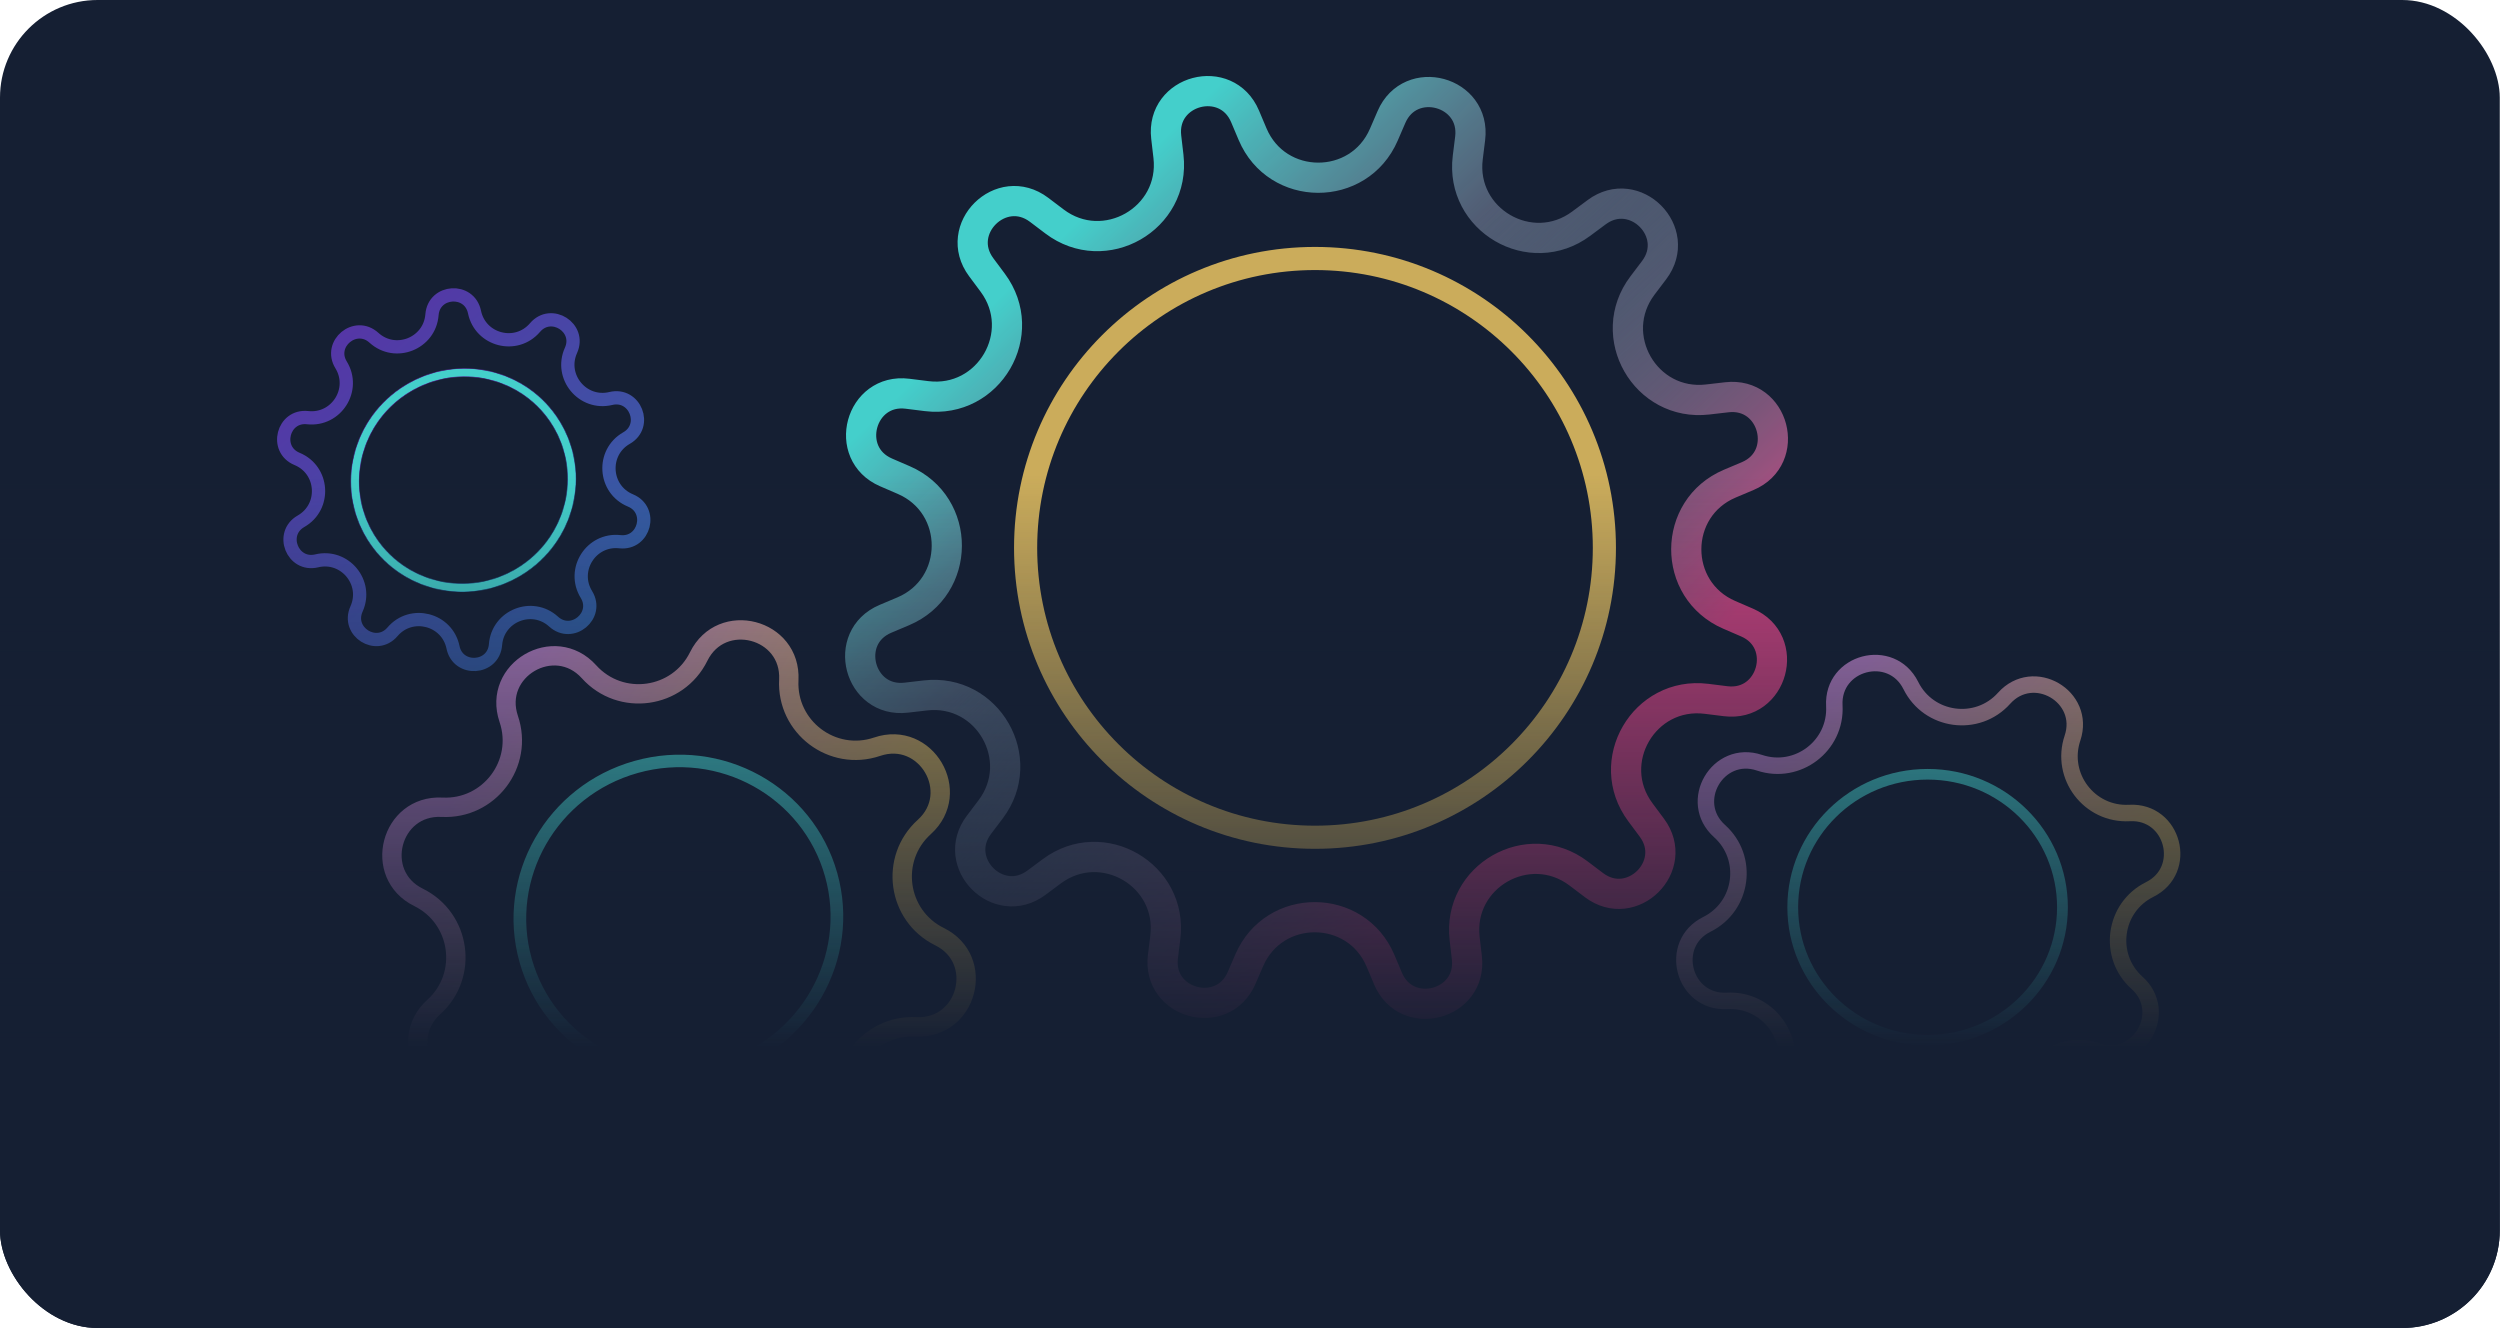 <svg width="3125" height="1660" viewBox="0 0 3125 1660" fill="none" xmlns="http://www.w3.org/2000/svg">
<g clip-path="url(#clip0_10438_26907)">
<rect width="3124.71" height="1660" rx="122.059" fill="#151F33"/>
<path d="M2019.93 684.841C2019.93 892.602 1851.51 1061.03 1643.75 1061.03C1435.99 1061.03 1267.56 892.602 1267.56 684.841C1267.56 477.081 1435.99 308.657 1643.75 308.657C1851.51 308.657 2019.93 477.081 2019.93 684.841ZM1296.48 684.841C1296.48 876.634 1451.96 1032.11 1643.75 1032.11C1835.54 1032.11 1991.02 876.634 1991.02 684.841C1991.02 493.049 1835.54 337.57 1643.75 337.57C1451.96 337.57 1296.48 493.049 1296.48 684.841Z" fill="#CBAC5B"/>
<path d="M1457.77 171.445C1450.9 112.313 1533.18 90.633 1556.34 145.476L1565.7 167.656C1596.25 240.015 1698.64 240.441 1729.79 168.339L1739.34 146.238C1762.96 91.59 1845.05 113.954 1837.68 173.028L1834.7 196.919C1824.98 274.859 1913.44 326.423 1976.47 279.558L1995.79 265.193C2043.57 229.672 2103.48 290.088 2067.56 337.564L2053.04 356.764C2005.65 419.402 2056.48 508.287 2134.49 499.216L2158.41 496.435C2217.54 489.56 2239.22 571.839 2184.38 594.995L2162.2 604.361C2089.84 634.912 2089.41 737.301 2161.51 768.455L2183.62 778.004C2238.26 801.617 2215.9 883.712 2156.83 876.345L2132.94 873.365C2054.99 863.645 2003.43 952.103 2050.3 1015.13L2064.66 1034.45C2100.18 1082.23 2039.77 1142.14 1992.29 1106.22L1973.09 1091.7C1910.45 1044.31 1821.57 1095.14 1830.64 1173.15L1833.42 1197.07C1840.29 1256.2 1758.02 1277.88 1734.86 1223.04L1725.49 1200.86C1694.94 1128.5 1592.55 1128.07 1561.4 1200.17L1551.85 1222.28C1528.24 1276.92 1446.14 1254.56 1453.51 1195.49L1456.49 1171.6C1466.21 1093.65 1377.75 1042.09 1314.72 1088.96L1295.4 1103.32C1247.63 1138.84 1187.71 1078.43 1223.63 1030.95L1238.16 1011.75C1285.54 949.112 1234.72 860.228 1156.7 869.299L1132.78 872.079C1073.65 878.954 1051.97 796.675 1106.82 773.519L1129 764.154C1201.35 733.602 1201.78 631.213 1129.68 600.059L1107.58 590.51C1052.93 566.898 1075.29 484.802 1134.37 492.17L1158.26 495.149C1236.2 504.87 1287.76 416.411 1240.9 353.381L1226.53 334.06C1191.01 286.287 1251.43 226.373 1298.9 262.29L1318.1 276.816C1380.74 324.204 1469.63 273.379 1460.56 195.36L1457.77 171.445Z" stroke="url(#paint0_linear_10438_26907)" stroke-width="37.74"/>
<path d="M1457.93 171.601C1451.06 112.468 1533.33 90.788 1556.49 145.631L1565.86 167.812C1596.41 240.171 1698.8 240.597 1729.95 168.495L1739.5 146.394C1763.11 91.746 1845.21 114.11 1837.84 173.184L1834.86 197.075C1825.14 275.015 1913.6 326.579 1976.63 279.714L1995.95 265.348C2043.72 229.828 2103.64 290.244 2067.72 337.719L2053.19 356.92C2005.81 419.558 2056.63 508.442 2134.65 499.371L2158.57 496.591C2217.7 489.716 2239.38 571.995 2184.53 595.151L2162.35 604.516C2090 635.068 2089.57 737.457 2161.67 768.611L2183.77 778.16C2238.42 801.772 2216.06 883.868 2156.98 876.501L2133.09 873.521C2055.15 863.8 2003.59 952.259 2050.45 1015.29L2064.82 1034.61C2100.34 1082.38 2039.92 1142.3 1992.45 1106.38L1973.25 1091.85C1910.61 1044.47 1821.72 1095.29 1830.79 1173.31L1833.58 1197.22C1840.45 1256.36 1758.17 1278.04 1735.01 1223.19L1725.65 1201.01C1695.1 1128.66 1592.71 1128.23 1561.56 1200.33L1552.01 1222.43C1528.39 1277.08 1446.3 1254.72 1453.67 1195.64L1456.65 1171.75C1466.37 1093.81 1377.91 1042.25 1314.88 1089.11L1295.56 1103.48C1247.78 1139 1187.87 1078.58 1223.79 1031.11L1238.31 1011.91C1285.7 949.268 1234.87 860.384 1156.86 869.455L1132.94 872.235C1073.81 879.11 1052.13 796.831 1106.97 773.675L1129.15 764.31C1201.51 733.758 1201.94 631.369 1129.84 600.215L1107.73 590.666C1053.09 567.053 1075.45 484.958 1134.52 492.325L1158.41 495.305C1236.36 505.025 1287.92 416.567 1241.05 353.537L1226.69 334.216C1191.17 286.443 1251.58 226.528 1299.06 262.446L1318.26 276.972C1380.9 324.36 1469.78 273.535 1460.71 195.516L1457.93 171.601Z" stroke="url(#paint1_linear_10438_26907)" stroke-width="37.74"/>
<path d="M2584.82 1134.07C2584.82 1229.55 2506.33 1306.95 2409.51 1306.95C2312.69 1306.95 2234.2 1229.55 2234.2 1134.07C2234.2 1038.6 2312.69 961.197 2409.51 961.197C2506.33 961.197 2584.82 1038.6 2584.82 1134.07ZM2247.67 1134.07C2247.67 1222.21 2320.13 1293.66 2409.51 1293.66C2498.89 1293.66 2571.34 1222.21 2571.34 1134.07C2571.34 1045.93 2498.89 974.483 2409.51 974.483C2320.13 974.483 2247.67 1045.93 2247.67 1134.07Z" fill="#44CFCB"/>
<path d="M2292.91 882.171C2289.94 827.385 2364.16 807.829 2388.58 856.962C2410.92 901.938 2471.6 910.183 2505.14 872.803C2541.78 831.967 2608.09 870.62 2590.61 922.627C2574.62 970.233 2611.69 1018.97 2661.84 1016.25C2716.62 1013.29 2736.18 1087.51 2687.05 1111.92C2642.07 1134.27 2633.83 1194.95 2671.21 1228.49C2712.04 1265.13 2673.39 1331.44 2621.38 1313.96C2573.78 1297.96 2525.04 1335.04 2527.76 1385.18C2530.72 1439.97 2456.5 1459.53 2432.09 1410.39C2409.74 1365.42 2349.06 1357.17 2315.52 1394.55C2278.88 1435.39 2212.57 1396.74 2230.05 1344.73C2246.05 1297.12 2208.97 1248.39 2158.82 1251.1C2104.04 1254.07 2084.48 1179.85 2133.62 1155.43C2178.59 1133.08 2186.84 1072.41 2149.46 1038.87C2108.62 1002.23 2147.27 935.916 2199.28 953.394C2246.89 969.392 2295.62 932.319 2292.91 882.171Z" stroke="url(#paint2_linear_10438_26907)" stroke-width="20.574"/>
<path d="M1046.58 1091.31C1076.89 1199.46 1012.56 1312.06 902.882 1342.81C793.205 1373.55 679.717 1310.8 649.4 1202.64C619.083 1094.49 683.417 981.891 793.095 951.147C902.772 920.403 1016.26 983.156 1046.58 1091.31ZM664.663 1198.37C692.65 1298.21 797.415 1356.14 898.663 1327.76C999.911 1299.38 1059.3 1195.43 1031.31 1095.59C1003.33 995.747 898.562 937.817 797.314 966.198C696.066 994.579 636.676 1098.52 664.663 1198.37Z" fill="#44CFCB"/>
<path d="M635.915 898.652C615.16 837.533 693.025 791.813 736.285 839.718C775.884 883.568 847.233 873.642 873.359 820.648C901.9 762.754 989.288 785.484 986.004 849.947C982.997 908.955 1040.47 952.388 1096.41 933.389C1157.53 912.634 1203.25 990.499 1155.35 1033.76C1111.5 1073.36 1121.42 1144.71 1174.42 1170.83C1232.31 1199.37 1209.58 1286.76 1145.12 1283.48C1086.11 1280.47 1042.68 1337.94 1061.68 1393.89C1082.43 1455.01 1004.57 1500.73 961.308 1452.82C921.709 1408.97 850.359 1418.9 824.233 1471.89C795.692 1529.79 708.304 1507.06 711.588 1442.59C714.595 1383.59 657.124 1340.15 601.178 1359.15C540.059 1379.91 494.339 1302.04 542.244 1258.78C586.094 1219.18 576.168 1147.83 523.174 1121.71C465.28 1093.17 488.01 1005.78 552.473 1009.06C611.481 1012.07 654.914 954.598 635.915 898.652Z" stroke="url(#paint3_linear_10438_26907)" stroke-width="24.205"/>
<mask id="path-9-inside-1_10438_26907" fill="white">
<path d="M703.321 532.428C740.226 599.995 714.599 685.108 646.08 722.532C577.561 759.957 492.099 735.522 455.194 667.955C418.289 600.389 443.916 515.276 512.435 477.851C580.953 440.426 666.416 464.861 703.321 532.428ZM464.729 662.747C498.797 725.121 577.692 747.678 640.944 713.13C704.197 678.581 727.855 600.01 693.786 537.636C659.717 475.262 580.823 452.705 517.571 487.254C454.318 521.802 430.66 600.373 464.729 662.747Z"/>
</mask>
<path d="M703.321 532.428C740.226 599.995 714.599 685.108 646.08 722.532C577.561 759.957 492.099 735.522 455.194 667.955C418.289 600.389 443.916 515.276 512.435 477.851C580.953 440.426 666.416 464.861 703.321 532.428ZM464.729 662.747C498.797 725.121 577.692 747.678 640.944 713.13C704.197 678.581 727.855 600.01 693.786 537.636C659.717 475.262 580.823 452.705 517.571 487.254C454.318 521.802 430.66 600.373 464.729 662.747Z" fill="#44CFCB" stroke="url(#paint4_linear_10438_26907)" stroke-width="1.07" mask="url(#path-9-inside-1_10438_26907)"/>
<path d="M426.367 456.114C410.097 429.591 444.365 401.226 467.381 422.165C494.129 446.499 537.164 429.446 539.985 393.395C542.413 362.375 586.808 359.569 593.121 390.037C600.458 425.447 645.297 436.946 668.77 409.438C688.967 385.769 726.532 409.594 713.731 437.954C698.853 470.913 728.37 506.572 763.528 498.115C793.781 490.838 810.168 532.193 783.142 547.612C751.733 565.532 754.652 611.73 788.067 625.554C816.819 637.448 805.769 680.537 774.841 677.126C738.897 673.162 714.104 712.253 733.013 743.077C749.282 769.6 715.015 797.964 691.999 777.026C665.25 752.692 622.215 769.744 619.394 805.795C616.967 836.816 572.571 839.621 566.258 809.153C558.922 773.744 514.082 762.244 490.61 789.752C470.413 813.422 432.847 789.597 445.649 761.236C460.526 728.277 431.009 692.618 395.851 701.076C365.599 708.353 349.212 666.998 376.238 651.578C407.647 633.659 404.727 587.46 371.312 573.637C342.56 561.743 353.611 518.653 384.539 522.064C420.482 526.029 445.275 486.938 426.367 456.114Z" stroke="url(#paint5_linear_10438_26907)" stroke-width="16.59"/>
<rect x="-124.5" y="-214.823" width="3473.79" height="1874.82" fill="url(#paint6_linear_10438_26907)"/>
</g>
<defs>
<linearGradient id="paint0_linear_10438_26907" x1="1386.26" y1="239.265" x2="1915.23" y2="785.279" gradientUnits="userSpaceOnUse">
<stop stop-color="#44CFCB"/>
<stop offset="1" stop-color="#CF4381" stop-opacity="0"/>
</linearGradient>
<linearGradient id="paint1_linear_10438_26907" x1="1504.35" y1="583.187" x2="1897.58" y2="1015.37" gradientUnits="userSpaceOnUse">
<stop stop-color="#44CFCB" stop-opacity="0"/>
<stop offset="1" stop-color="#CF4381"/>
</linearGradient>
<linearGradient id="paint2_linear_10438_26907" x1="2268.95" y1="891.089" x2="2557.32" y2="1188.75" gradientUnits="userSpaceOnUse">
<stop stop-color="#B37DC0"/>
<stop offset="1" stop-color="#CBAC5B"/>
</linearGradient>
<linearGradient id="paint3_linear_10438_26907" x1="611.615" y1="916.36" x2="1032.8" y2="1161.98" gradientUnits="userSpaceOnUse">
<stop stop-color="#B37DC0"/>
<stop offset="1" stop-color="#CBAC5B"/>
</linearGradient>
<linearGradient id="paint4_linear_10438_26907" x1="512.435" y1="477.851" x2="646.08" y2="722.532" gradientUnits="userSpaceOnUse">
<stop stop-color="#6523A6"/>
<stop offset="1" stop-color="#2274A5"/>
</linearGradient>
<linearGradient id="paint5_linear_10438_26907" x1="289.874" y1="249.466" x2="869.506" y2="949.725" gradientUnits="userSpaceOnUse">
<stop stop-color="#6523A6"/>
<stop offset="1" stop-color="#2274A5"/>
</linearGradient>
<linearGradient id="paint6_linear_10438_26907" x1="1153" y1="1308.5" x2="1153" y2="594" gradientUnits="userSpaceOnUse">
<stop stop-color="#151F33"/>
<stop offset="1" stop-color="#151F33" stop-opacity="0"/>
</linearGradient>
<clipPath id="clip0_10438_26907">
<rect width="3124.71" height="1660" rx="122.059" fill="white"/>
</clipPath>
</defs>
</svg>
